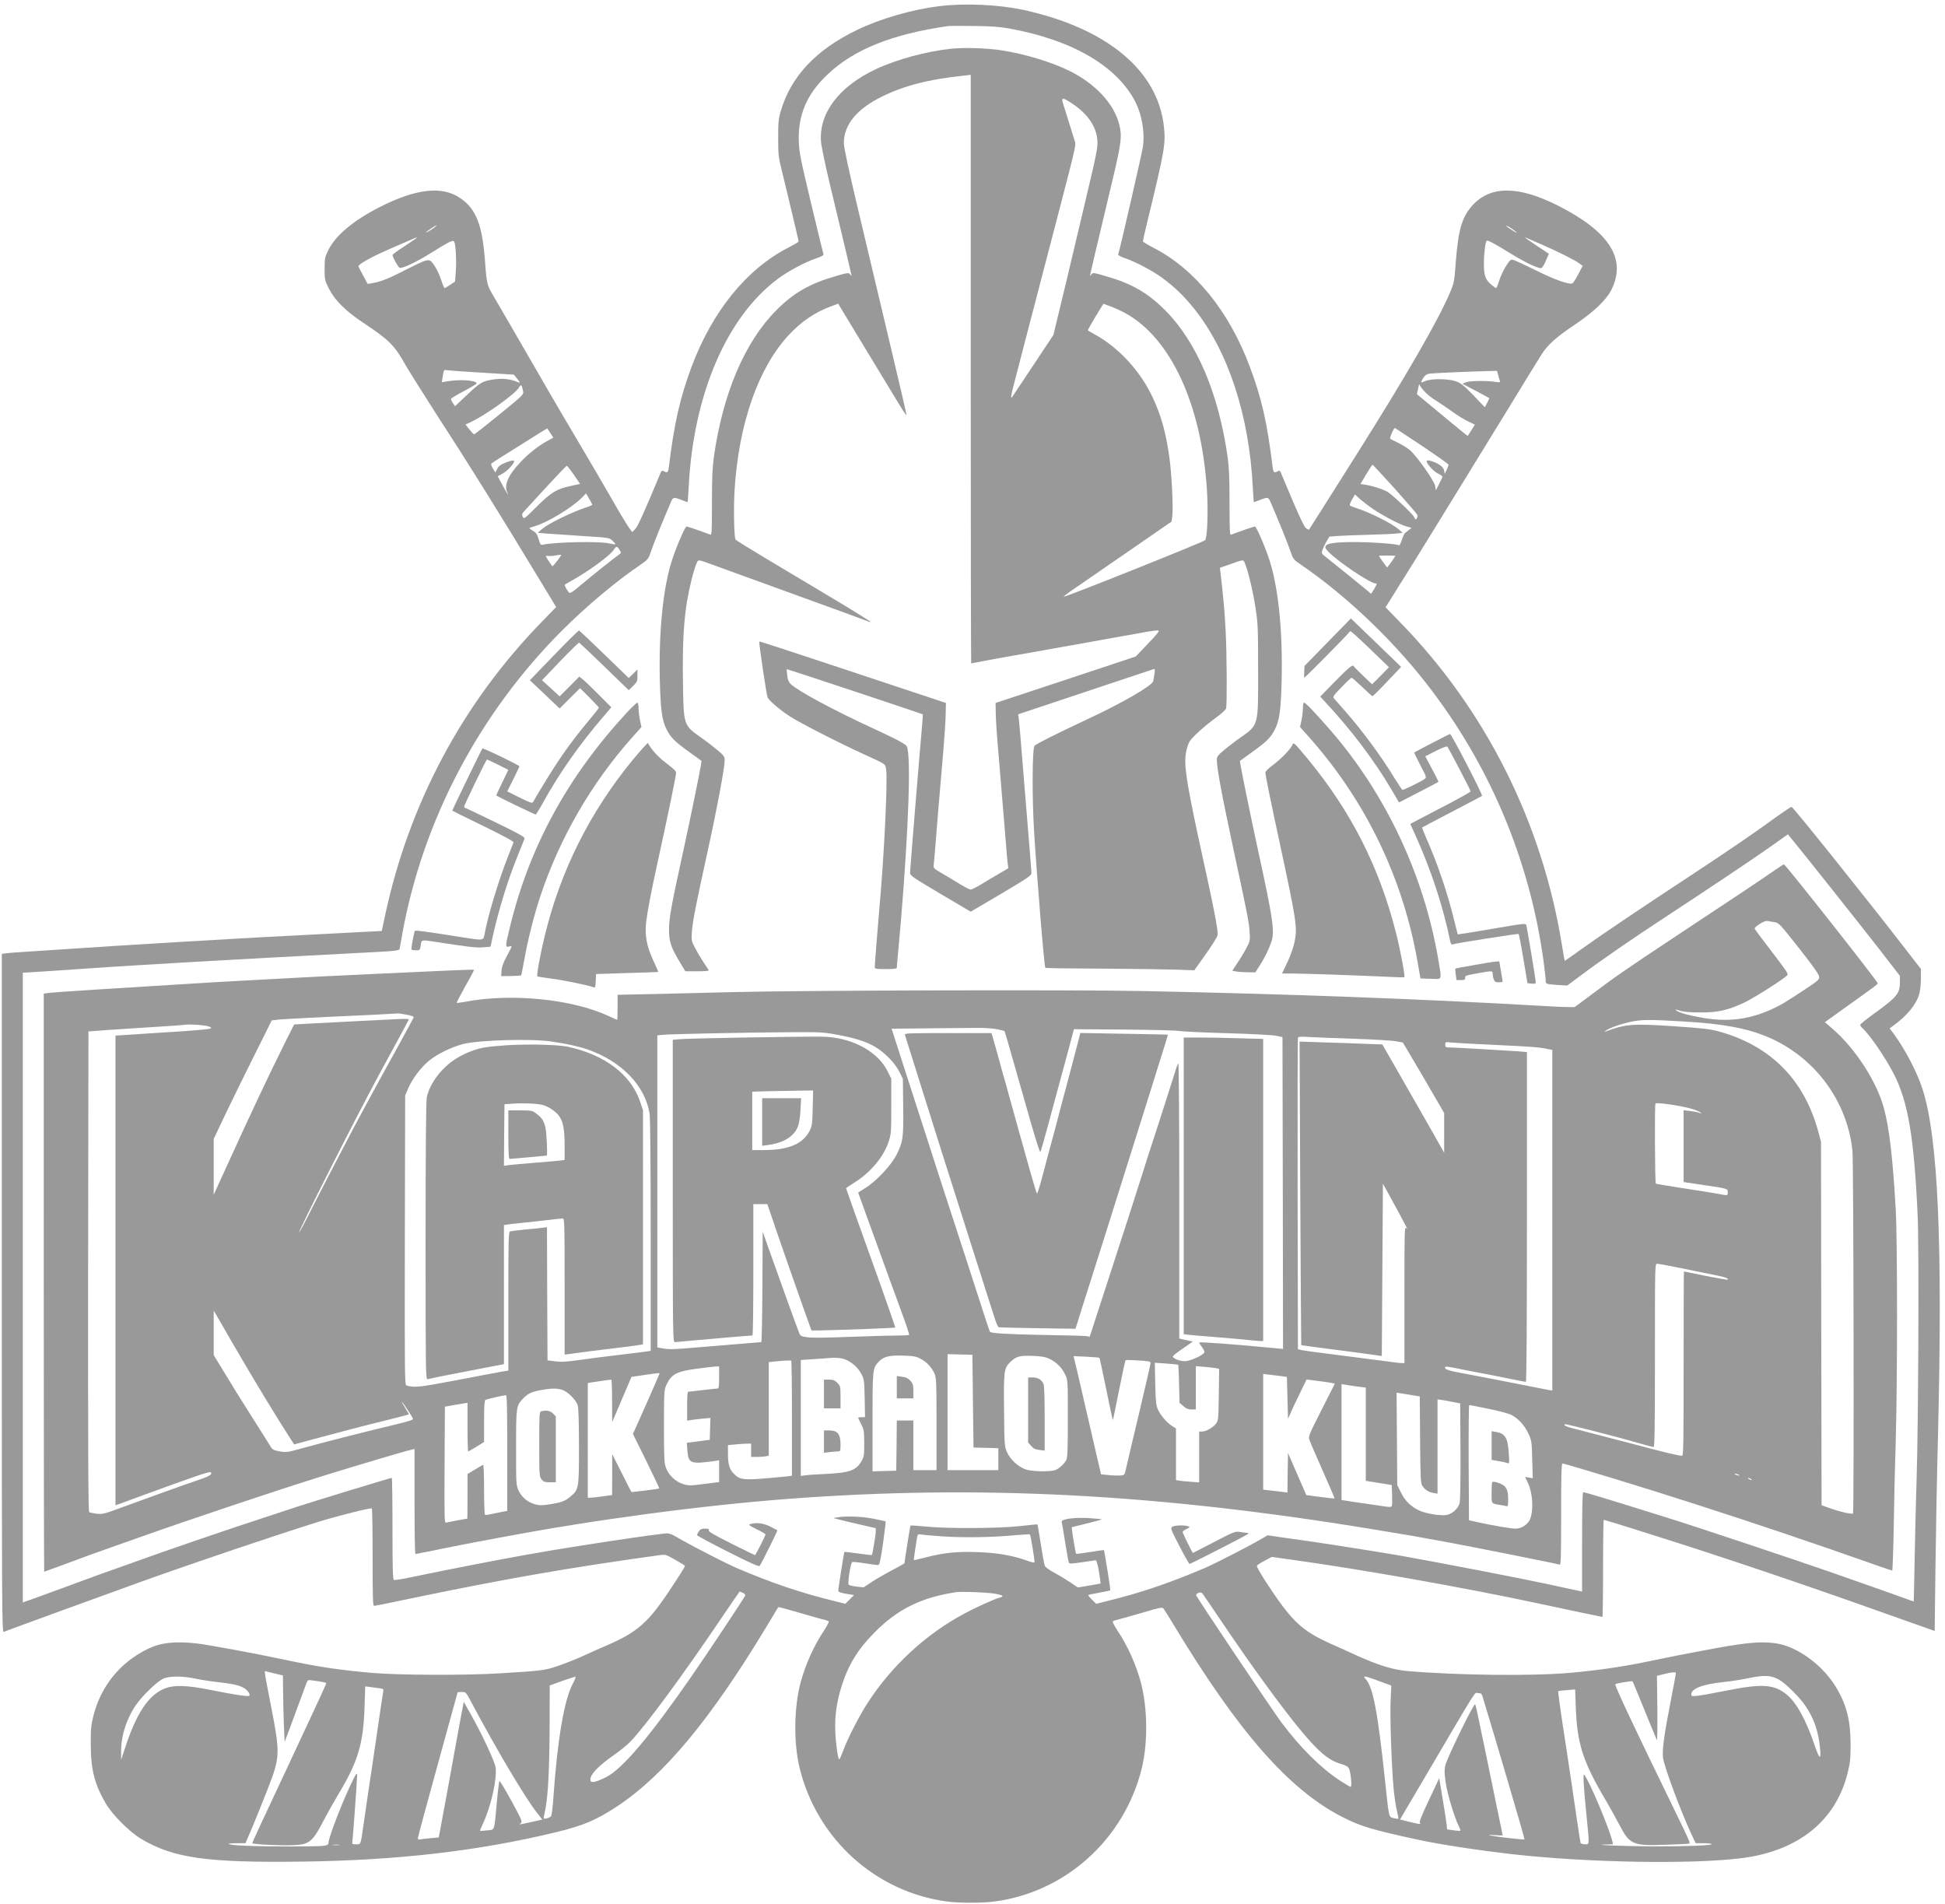 <?xml version="1.0" encoding="UTF-8" standalone="no"?>
<svg
   xmlns:dc="http://purl.org/dc/elements/1.1/"
   xmlns:cc="http://creativecommons.org/ns#"
   xmlns:rdf="http://www.w3.org/1999/02/22-rdf-syntax-ns#"
   xmlns:svg="http://www.w3.org/2000/svg"
   xmlns="http://www.w3.org/2000/svg"
   xmlns:sodipodi="http://sodipodi.sourceforge.net/DTD/sodipodi-0.dtd"
   xmlns:inkscape="http://www.inkscape.org/namespaces/inkscape"
   version="1.0"
   width="282"
   height="276"
   viewBox="0 0 211.5 207"
   preserveAspectRatio="xMidYMid meet"
   id="svg3211"
   sodipodi:docname="HBK_black.svg"
   inkscape:version="1.0.1 (3bc2e813f5, 2020-09-07)">
  <defs
     id="defs3215" />
  <sodipodi:namedview
     pagecolor="#ffffff"
     bordercolor="#666666"
     borderopacity="1"
     objecttolerance="10"
     gridtolerance="10"
     guidetolerance="10"
     inkscape:pageopacity="0"
     inkscape:pageshadow="2"
     inkscape:window-width="1920"
     inkscape:window-height="1017"
     id="namedview3213"
     showgrid="false"
     inkscape:zoom="1.8782524"
     inkscape:cx="115.71982"
     inkscape:cy="139.52648"
     inkscape:window-x="-8"
     inkscape:window-y="-8"
     inkscape:window-maximized="1"
     inkscape:current-layer="svg3211"
     units="px"
     inkscape:document-rotation="0" />
  <g
     transform="matrix(0.012,0,0,-0.012,-9.642,218.884)"
     fill="#000000"
     stroke="none"
     id="g3209"
     style="fill:#999999;fill-opacity:1">
    <path
       d="m 9318,18185 c -250,-31 -535,-113 -748,-216 -372,-179 -600,-422 -691,-734 -21,-70 -24,-101 -24,-245 0,-153 3,-175 34,-300 18,-74 41,-169 51,-210 80,-334 100,-421 100,-428 0,-5 -42,-29 -92,-55 -377,-192 -688,-575 -877,-1078 -105,-282 -158,-513 -206,-906 -7,-55 -13,-60 -46,-42 -17,9 -22,5 -35,-28 -132,-319 -201,-473 -224,-496 l -27,-28 -27,36 c -15,20 -76,120 -135,223 -100,174 -186,322 -349,597 -36,61 -95,160 -130,220 -36,61 -181,310 -322,555 -142,245 -276,477 -299,515 -53,90 -58,110 -71,290 -24,347 -81,494 -230,593 -164,110 -399,82 -726,-84 -239,-122 -400,-257 -465,-389 -32,-65 -34,-76 -34,-170 0,-97 1,-104 39,-180 52,-104 152,-204 311,-309 235,-156 283,-203 385,-386 30,-52 153,-248 273,-435 325,-502 526,-824 940,-1507 l 150,-248 -134,-138 C 4995,11868 4512,10962 4295,9955 l -32,-150 -139,-7 c -76,-4 -319,-17 -539,-28 -220,-11 -512,-27 -650,-35 -137,-8 -369,-22 -515,-30 -339,-20 -836,-51 -1105,-70 -115,-8 -253,-17 -305,-20 -52,-3 -116,-8 -142,-11 l -48,-6 V 6523 c 0,-2925 1,-3075 18,-3068 72,28 991,363 1267,462 495,177 1213,419 1582,534 173,54 472,129 486,122 4,-2 7,-202 7,-444 0,-365 2,-439 14,-439 7,0 143,27 302,61 866,181 1467,286 2279,398 59,8 60,8 147,-41 49,-28 88,-52 88,-55 0,-10 -29,-57 -136,-218 -197,-299 -298,-386 -584,-508 -58,-25 -145,-64 -195,-87 -49,-23 -145,-62 -213,-86 -136,-49 -152,-51 -567,-76 -300,-18 -902,-16 -1140,5 -300,26 -496,56 -805,122 -258,55 -686,134 -785,145 -193,21 -320,8 -432,-45 -257,-121 -436,-340 -504,-615 -20,-80 -24,-120 -23,-255 0,-224 33,-357 133,-530 62,-108 216,-262 327,-328 291,-172 593,-215 1447,-204 868,11 1600,95 2307,266 245,59 364,109 550,231 432,284 856,795 1370,1650 51,85 94,157 96,159 2,2 82,-19 177,-47 94,-28 195,-56 222,-63 28,-6 54,-15 58,-19 4,-4 -14,-40 -41,-81 -93,-138 -170,-311 -214,-474 -61,-232 -64,-550 -7,-780 159,-641 692,-1120 1338,-1204 108,-14 314,-14 422,0 647,84 1178,562 1338,1204 57,230 54,548 -7,780 -44,163 -121,336 -214,474 -27,41 -45,77 -41,81 4,4 31,13 58,19 28,7 126,35 219,62 139,42 171,48 181,37 6,-7 47,-71 90,-143 589,-975 1043,-1494 1525,-1744 168,-87 274,-119 700,-211 194,-42 543,-95 850,-130 686,-77 1629,-93 2080,-35 512,66 851,340 957,775 22,89 26,128 26,255 0,210 -35,352 -124,505 -120,208 -356,383 -554,411 -145,20 -278,7 -665,-67 -182,-34 -242,-46 -530,-105 -196,-41 -444,-76 -674,-96 -343,-30 -1022,-22 -1471,17 -129,11 -267,54 -460,142 -66,30 -173,79 -237,107 -262,118 -352,204 -587,564 -45,70 -81,133 -78,140 3,7 34,28 70,46 l 65,35 163,-23 c 646,-89 1581,-255 2244,-397 294,-63 583,-124 589,-124 3,0 6,198 6,440 0,242 3,440 6,440 10,0 376,-115 689,-215 655,-211 1307,-434 2115,-723 l 195,-69 7,576 c 4,317 14,855 23,1196 43,1747 1,2703 -141,3140 -48,149 -154,353 -257,494 l -40,54 29,21 c 129,94 210,192 239,289 8,28 15,89 15,139 v 89 l -137,177 c -349,452 -1022,1292 -1035,1292 -6,0 -72,-44 -147,-98 -214,-155 -434,-305 -726,-497 -527,-347 -852,-566 -1015,-683 -91,-66 -166,-118 -168,-117 -1,1 -13,71 -27,156 -180,1101 -689,2115 -1462,2909 l -134,138 134,214 c 148,235 355,572 890,1443 195,319 370,604 389,633 53,85 131,156 292,264 184,123 298,232 344,328 135,277 -22,522 -484,756 -361,183 -614,184 -778,3 -95,-105 -128,-220 -151,-516 -13,-177 -14,-184 -55,-280 -107,-251 -399,-756 -842,-1458 -266,-422 -430,-680 -433,-684 -2,-1 -14,4 -26,13 -15,10 -56,95 -121,248 -54,128 -103,243 -108,256 -8,19 -13,21 -29,12 -33,-17 -39,-12 -46,43 -49,400 -99,620 -207,907 -188,502 -499,885 -875,1077 -51,26 -93,52 -93,57 0,6 18,85 40,176 159,655 168,709 150,868 -57,506 -518,887 -1270,1052 -224,49 -531,63 -762,35 z m 637,-204 c 569,-104 973,-341 1139,-668 57,-114 84,-273 67,-399 -9,-62 -209,-933 -225,-980 -2,-6 26,-21 62,-33 98,-34 254,-116 341,-181 112,-83 193,-162 285,-276 309,-386 499,-965 532,-1619 4,-74 8,-135 10,-135 2,0 26,9 54,20 68,27 77,26 94,-12 80,-186 158,-378 180,-444 28,-81 29,-82 98,-130 401,-274 816,-666 1135,-1074 571,-730 936,-1594 1063,-2512 11,-82 20,-162 20,-178 0,-36 1,-37 110,-44 l 85,-5 135,100 c 167,125 477,339 715,494 436,286 832,551 985,659 l 165,117 19,-23 c 118,-143 647,-810 800,-1006 l 196,-254 v -54 c 0,-105 -24,-135 -225,-281 -74,-53 -135,-102 -135,-108 0,-7 9,-20 21,-31 65,-58 206,-264 281,-409 132,-255 187,-579 219,-1297 13,-294 6,-1908 -10,-2388 -5,-151 -13,-461 -17,-687 -4,-227 -8,-413 -9,-413 -2,0 -47,16 -101,36 -97,35 -272,97 -669,236 -293,102 -1209,408 -1435,478 -516,162 -773,240 -789,240 -8,0 -11,-127 -11,-450 v -450 l -22,5 c -13,2 -63,13 -113,24 -49,11 -133,29 -185,40 -251,54 -935,186 -1325,256 -155,27 -652,106 -850,134 -77,11 -188,27 -247,35 l -107,16 -88,-51 c -88,-51 -402,-212 -478,-244 -319,-136 -582,-226 -885,-300 l -103,-26 -38,37 c -21,21 -37,40 -34,42 2,3 47,12 100,22 53,10 98,19 100,21 3,4 -54,362 -58,365 -1,1 -57,-7 -125,-18 -68,-11 -125,-18 -127,-16 -4,4 -32,164 -37,212 l -3,29 133,33 c 74,18 136,35 139,37 2,3 -47,8 -110,12 -138,9 -260,-8 -253,-34 3,-9 17,-93 32,-188 15,-95 30,-177 34,-183 5,-9 36,-7 116,5 60,9 116,17 123,18 11,2 19,-24 33,-103 9,-57 16,-105 15,-107 -2,-1 -49,-10 -105,-19 l -102,-17 -61,42 c -34,23 -99,63 -146,88 -50,27 -88,54 -92,67 -5,11 -21,100 -36,196 -15,96 -29,176 -30,178 -1,2 -70,-5 -151,-14 -190,-23 -667,-25 -862,-5 -73,7 -135,11 -138,9 -3,-4 -53,-316 -54,-340 0,-4 -49,-32 -109,-63 -60,-31 -143,-79 -185,-106 l -76,-51 -65,7 c -36,4 -68,12 -71,17 -11,17 18,199 32,205 7,3 59,-2 114,-11 55,-9 109,-16 119,-16 15,0 21,25 46,195 15,108 26,197 24,200 -2,2 -50,13 -106,24 -102,21 -249,27 -328,14 l -40,-7 70,-18 c 39,-10 122,-30 185,-44 63,-14 120,-27 126,-29 7,-2 5,-40 -8,-121 -11,-65 -21,-121 -24,-123 -2,-2 -58,4 -124,14 -67,9 -123,16 -125,14 -4,-5 -55,-328 -55,-351 0,-12 18,-19 71,-28 l 71,-12 -39,-40 -39,-39 -104,26 c -303,74 -567,164 -885,300 -84,36 -377,186 -488,249 -112,65 -117,67 -169,61 -145,-17 -414,-56 -788,-115 -190,-30 -226,-36 -475,-80 -264,-47 -730,-138 -1025,-200 -80,-17 -150,-28 -157,-25 -10,3 -13,103 -13,465 0,253 -3,460 -6,460 -12,0 -740,-222 -869,-265 -38,-13 -167,-55 -285,-94 -315,-102 -947,-319 -1185,-406 -55,-20 -118,-42 -140,-50 -38,-12 -289,-103 -460,-167 -82,-30 -97,-36 -293,-107 l -112,-40 v 2853 2853 l 198,12 c 108,7 287,19 397,27 110,8 313,21 450,29 138,8 365,21 505,30 381,22 911,51 1413,77 432,22 448,23 452,43 2,11 13,74 25,140 187,1026 699,1996 1449,2745 222,221 481,439 709,594 69,48 70,49 98,130 22,66 100,258 180,444 17,38 26,39 94,12 28,-11 52,-20 54,-20 2,0 6,61 10,135 42,842 344,1545 812,1892 92,68 246,150 347,184 51,17 66,27 62,38 -3,9 -54,216 -112,461 -94,393 -107,458 -111,556 -9,240 72,432 260,609 238,227 587,367 1093,439 17,2 122,3 235,1 158,-2 232,-7 325,-24 z M 4740,16179 c -27,-22 -91,-57 -75,-42 14,14 89,63 95,63 3,0 -6,-9 -20,-21 z m 9798,-37 c 19,-16 12,-14 -25,8 -29,18 -56,36 -59,42 -9,14 49,-20 84,-50 z m -9958,-56 c 0,-2 -49,-36 -110,-76 -60,-39 -110,-75 -110,-80 0,-18 52,-112 65,-116 23,-9 151,51 285,135 165,103 198,120 209,102 14,-22 22,-166 15,-266 l -7,-96 -44,-29 c -24,-17 -47,-30 -51,-30 -4,0 -18,34 -31,75 -13,41 -40,99 -60,127 -52,74 -38,76 -310,-61 -114,-58 -188,-86 -253,-96 l -43,-7 -40,74 c -22,40 -41,78 -43,85 -5,17 113,83 268,151 282,123 260,114 260,108 z m 10196,-62 c 166,-73 306,-144 344,-174 l 25,-19 -40,-76 c -22,-42 -46,-79 -53,-82 -31,-13 -158,32 -327,116 -99,49 -192,92 -207,96 -25,6 -31,2 -68,-56 -22,-35 -50,-94 -61,-131 -12,-37 -24,-68 -28,-68 -3,0 -23,13 -42,30 -55,45 -69,83 -69,193 0,87 13,193 25,206 9,8 72,-26 215,-114 139,-86 258,-142 282,-133 8,3 26,33 40,67 l 27,62 -112,74 c -62,41 -109,75 -106,75 4,0 73,-30 155,-66 z m -9609,-1160 293,-18 32,-40 c 24,-30 27,-38 12,-31 -81,34 -155,41 -249,24 -84,-15 -107,-30 -224,-141 l -104,-98 -19,27 c -10,16 -18,33 -18,38 0,6 52,38 116,71 64,34 116,65 116,70 0,30 -156,40 -281,17 l -34,-6 8,49 c 9,62 12,67 39,60 11,-2 153,-13 313,-22 z m 9213,-25 c 6,-22 13,-46 16,-53 4,-10 -7,-11 -48,-5 -85,12 -230,9 -263,-5 l -30,-13 35,-18 c 49,-25 204,-108 208,-111 2,-1 -6,-21 -18,-43 l -21,-41 -103,108 c -86,89 -114,111 -158,127 -69,25 -225,27 -280,2 -44,-19 -45,-16 -17,29 14,23 30,35 52,38 34,6 385,21 529,24 l 87,2 z m -8836,-144 c 6,-29 0,-35 -215,-210 -121,-99 -225,-180 -229,-180 -5,0 -24,20 -43,44 l -35,45 47,22 c 130,60 394,248 434,309 24,37 27,34 41,-30 z m 8187,-21 c 19,-18 61,-49 94,-69 33,-21 97,-64 141,-96 45,-33 109,-72 142,-87 l 60,-29 -30,-49 c -17,-27 -32,-51 -34,-53 -2,-2 -106,83 -232,188 l -229,190 10,46 10,45 17,-28 c 10,-15 33,-41 51,-58 z m -38,-476 c 130,-87 237,-163 237,-168 0,-5 -8,-26 -17,-46 l -18,-37 -5,29 c -3,18 -18,37 -39,51 -39,27 -108,49 -118,39 -13,-13 53,-91 97,-114 25,-12 45,-26 45,-30 0,-4 -13,-33 -30,-65 l -30,-59 -7,40 c -8,48 -169,275 -232,327 -23,19 -72,48 -109,66 -37,17 -67,33 -67,36 0,23 36,100 45,95 5,-3 117,-77 248,-164 z m -7925,50 c -89,-49 -174,-116 -250,-197 -111,-117 -150,-210 -117,-274 7,-12 8,-19 3,-14 -4,4 -26,42 -49,85 l -41,77 45,25 c 53,29 123,113 98,118 -8,2 -42,-7 -74,-20 -44,-18 -62,-31 -74,-56 l -17,-33 -22,36 c -13,21 -19,40 -14,45 5,5 44,30 86,57 43,26 130,81 195,122 65,41 142,89 172,108 l 54,32 27,-42 27,-42 z m 7678,-439 c 109,-122 200,-228 202,-235 2,-7 -1,-21 -6,-30 -8,-15 -12,-14 -25,13 -15,28 -161,168 -231,221 -30,23 -141,60 -213,71 l -41,6 51,87 c 29,48 55,88 58,88 3,0 95,-100 205,-221 z m -7442,129 56,-82 -82,-18 c -131,-28 -178,-57 -310,-187 -114,-114 -117,-116 -128,-92 -10,21 -7,29 28,65 21,23 112,121 201,219 89,97 166,177 171,177 4,0 33,-37 64,-82 z m 166,-270 c 0,-3 -17,-12 -37,-19 -139,-44 -359,-151 -419,-203 l -38,-33 79,-7 c 44,-3 190,-13 325,-22 241,-15 245,-16 273,-42 15,-14 27,-29 27,-32 0,-4 -23,-1 -52,6 -84,22 -490,14 -605,-11 -20,-5 -24,1 -38,49 -13,43 -23,60 -51,76 -19,12 -34,23 -34,25 0,2 25,11 56,20 109,31 336,170 418,254 l 40,41 28,-48 c 15,-26 28,-50 28,-54 z m 7079,-42 c 96,-64 245,-141 301,-156 l 45,-12 -24,-19 c -13,-11 -29,-23 -35,-27 -6,-4 -20,-33 -30,-65 -11,-32 -22,-53 -25,-48 -9,13 -255,31 -425,30 -214,-1 -274,-21 -228,-74 78,-91 411,-315 447,-301 8,3 2,-15 -16,-45 l -31,-49 -41,35 c -39,33 -296,241 -376,304 -33,26 -34,28 -23,61 7,18 23,53 37,76 l 25,42 72,6 c 40,3 168,8 283,11 116,3 232,8 260,12 l 49,5 -31,28 c -62,56 -266,158 -398,200 -22,7 -44,16 -49,20 -4,5 4,29 19,54 l 27,46 47,-43 c 27,-23 80,-64 120,-91 z m -6831,-369 c 16,-26 16,-28 -7,-43 -52,-37 -223,-173 -329,-262 -106,-89 -114,-93 -127,-76 -29,40 -40,67 -29,71 6,2 57,31 112,64 132,78 298,202 325,245 25,39 32,39 55,1 z m -564,-97 c -21,-27 -41,-50 -44,-50 -5,0 -60,83 -60,92 0,3 10,3 23,1 12,-2 42,0 67,5 25,5 47,7 49,6 2,-2 -14,-26 -35,-54 z m 7579,20 c -8,-14 -25,-38 -37,-53 l -23,-29 -37,50 c -20,27 -36,52 -36,55 0,3 33,4 74,4 l 74,-2 z M 9357,4319 c 189,-12 446,-8 651,12 67,6 125,9 128,7 8,-9 47,-248 41,-254 -4,-4 -32,3 -64,15 -125,46 -270,72 -443,78 -192,7 -308,-4 -471,-46 -63,-16 -115,-28 -115,-27 -2,2 26,189 31,215 5,20 10,22 35,18 16,-4 109,-11 207,-18 z M 7535,3808 c 14,-6 24,-17 21,-25 -9,-22 -349,-534 -493,-741 -375,-540 -623,-833 -768,-904 -114,-57 -153,-58 -139,-4 11,44 87,118 200,197 60,41 132,99 160,129 140,147 474,600 834,1133 84,125 155,227 156,227 2,0 15,-5 29,-12 z m 2293,-9 c 66,-13 77,-23 37,-33 -47,-12 -214,-87 -327,-148 -345,-185 -654,-470 -871,-805 -75,-115 -182,-323 -223,-435 -16,-43 -32,-78 -35,-78 -12,0 -31,129 -36,246 -7,143 12,276 59,424 61,190 147,329 298,481 208,210 422,315 735,363 53,8 298,-2 363,-15 z m 2037,-239 c 265,-394 547,-782 719,-990 166,-201 256,-277 365,-310 52,-15 70,-26 79,-45 16,-35 28,-165 15,-165 -5,0 -50,27 -100,59 -174,115 -355,295 -527,524 -78,104 -761,1122 -772,1151 -7,18 38,37 52,22 6,-6 82,-117 169,-246 z M 3275,3082 c 22,-6 52,-13 66,-16 l 26,-6 2,-152 c 0,-84 4,-220 7,-302 l 7,-148 89,238 c 48,132 95,259 104,282 15,41 18,43 48,38 17,-3 55,-8 84,-12 28,-4 52,-10 52,-14 0,-5 -52,-120 -116,-257 -64,-136 -145,-309 -179,-383 -34,-74 -96,-207 -138,-295 -160,-340 -237,-507 -237,-515 0,-11 274,-24 379,-18 140,8 167,31 268,225 34,65 92,168 128,228 184,306 231,463 242,803 l 6,183 36,-5 c 20,-3 58,-8 84,-11 47,-6 48,-7 42,-38 -5,-28 -23,-148 -95,-642 -11,-71 -31,-206 -45,-300 -14,-93 -32,-217 -40,-275 -24,-168 -21,-160 -64,-160 -34,0 -38,2 -35,23 6,31 44,573 44,605 -1,22 -8,14 -35,-39 -81,-159 -225,-526 -225,-576 0,-17 -9,-21 -46,-27 -61,-8 -519,-8 -712,1 -154,6 -202,23 -67,23 h 73 l 61,143 c 33,78 97,237 142,352 112,289 113,314 24,770 -62,320 -59,298 -38,291 10,-2 36,-9 58,-14 z m 12715,-2 c 0,-6 -22,-124 -49,-263 -57,-292 -76,-428 -68,-500 7,-75 161,-489 257,-694 l 39,-83 h 70 c 38,0 72,-4 75,-8 8,-13 -241,-22 -544,-21 -264,2 -562,14 -417,17 l 67,2 -6,28 c -32,128 -202,531 -254,602 -14,18 -8,-93 21,-380 26,-265 27,-250 -16,-250 -20,0 -37,6 -39,13 -2,6 -16,95 -31,197 -32,221 -69,468 -95,640 -58,375 -80,533 -76,537 2,2 38,7 79,10 l 74,6 6,-164 c 11,-318 62,-482 254,-811 50,-84 112,-196 139,-248 95,-184 122,-196 432,-184 108,3 200,8 204,11 9,5 -10,48 -137,308 -362,743 -544,1129 -534,1136 14,8 150,31 156,26 2,-2 26,-60 54,-128 28,-68 75,-185 106,-259 30,-74 58,-140 61,-147 4,-6 5,122 4,286 l -4,297 64,16 c 76,19 108,21 108,8 z m 932,-57 c 59,-32 187,-158 240,-236 79,-116 119,-232 134,-384 11,-116 -5,-106 -52,33 -76,224 -165,384 -253,453 -115,91 -220,98 -541,34 -113,-23 -231,-44 -262,-47 -53,-6 -58,-4 -58,13 0,52 102,91 290,111 58,6 148,19 200,30 170,35 226,34 302,-7 z m -14347,8 c 50,-11 135,-24 190,-30 137,-15 204,-29 246,-53 37,-21 66,-63 50,-73 -13,-8 -144,12 -341,52 -234,47 -347,49 -437,9 -139,-63 -244,-223 -344,-526 l -38,-115 v 75 c -1,144 50,301 138,427 60,85 189,209 245,234 55,25 173,25 291,0 z m 3420,-44 c -77,-141 -140,-503 -176,-1022 -6,-96 -16,-175 -23,-182 -14,-15 -66,-28 -66,-17 0,5 7,41 15,79 25,120 38,386 39,762 l 1,362 110,40 c 61,21 116,39 122,40 7,1 -2,-26 -22,-62 z m 7261,38 c 38,-14 88,-33 112,-41 l 43,-16 -6,-132 c -7,-136 7,-574 26,-791 6,-69 19,-160 29,-202 10,-43 17,-80 15,-82 -2,-2 -21,1 -42,6 -46,11 -42,-5 -78,333 -67,633 -109,854 -177,928 -29,30 -10,29 78,-3 z M 5074,2818 c 226,-425 488,-867 596,-1003 l 48,-61 -81,-18 c -146,-32 -134,-30 -114,-15 16,13 10,27 -85,202 -56,103 -105,184 -109,180 -3,-5 -14,-89 -23,-188 -25,-277 -17,-251 -88,-259 -33,-4 -62,-6 -64,-4 -2,2 10,33 27,68 71,151 127,400 114,504 -7,55 -125,307 -231,494 l -58,103 -13,-68 c -7,-37 -20,-104 -28,-148 -42,-237 -167,-917 -176,-962 l -10,-51 -77,-7 c -42,-4 -85,-9 -94,-11 -12,-4 -18,0 -18,11 0,9 81,309 180,667 99,358 180,652 180,654 0,2 17,4 38,4 37,0 38,-1 86,-92 z m 9164,50 c 107,-349 384,-1289 380,-1293 -2,-3 -65,2 -139,11 -159,18 -241,35 -131,27 39,-3 72,-4 72,-1 0,3 -16,81 -36,174 -19,93 -41,201 -49,239 -8,39 -37,180 -65,315 -28,135 -60,290 -72,345 -11,55 -23,106 -27,113 -10,17 -257,-489 -271,-555 -9,-42 -8,-75 4,-155 15,-103 79,-315 117,-390 11,-22 18,-42 16,-45 -3,-2 -31,-1 -63,4 l -57,8 -4,40 c -2,22 -18,126 -36,232 l -32,192 -92,-196 c -71,-150 -90,-199 -82,-210 13,-15 -6,-12 -119,16 l -62,16 221,375 c 507,862 450,770 485,770 28,0 34,-5 42,-32 z M 3878,1523 c -16,-2 -40,-2 -55,0 -16,2 -3,4 27,4 30,0 43,-2 28,-4 z"
       id="path3159"
       style="fill:#999999;fill-opacity:1" />
    <path
       d="m 9425,17799 c -223,-23 -493,-96 -682,-184 -335,-157 -518,-397 -500,-655 3,-41 37,-208 76,-370 141,-587 201,-841 201,-848 0,-3 -6,2 -13,12 -13,17 -19,17 -125,-14 -237,-67 -386,-152 -544,-311 -286,-288 -483,-751 -565,-1324 -14,-102 -18,-192 -18,-423 0,-256 -2,-291 -15,-286 -67,26 -205,74 -215,74 -15,0 -106,-215 -140,-331 -77,-256 -113,-642 -102,-1079 7,-256 20,-348 61,-429 38,-74 74,-110 202,-202 l 115,-83 -6,-40 c -12,-73 -103,-516 -150,-731 -118,-538 -138,-647 -139,-750 -1,-115 16,-166 100,-306 l 48,-79 h 109 c 84,0 107,3 101,13 -4,6 -24,37 -45,68 -20,30 -54,86 -74,125 -36,67 -37,71 -32,149 6,91 35,241 137,705 91,414 160,782 160,851 0,34 -6,43 -64,92 -35,29 -99,79 -142,109 -169,119 -166,110 -172,516 -4,335 6,533 38,729 21,124 58,273 84,335 18,42 8,42 151,-10 44,-16 375,-136 735,-267 360,-130 663,-241 673,-246 9,-6 17,-6 17,-2 0,4 -152,99 -338,210 -185,111 -458,274 -606,362 -149,89 -273,166 -277,172 -14,23 -19,286 -9,450 38,602 215,1108 493,1406 115,122 232,202 379,257 l 67,25 34,-57 c 19,-31 112,-185 207,-342 95,-157 218,-360 274,-452 55,-93 102,-164 104,-160 1,4 -52,237 -119,517 -66,281 -130,548 -141,595 -28,120 -40,170 -182,766 -81,341 -126,551 -126,586 0,168 115,309 345,423 204,100 425,157 743,190 l 62,7 v -2666 c 0,-1466 2,-2666 4,-2666 2,0 48,9 102,19 54,11 155,29 224,41 69,12 184,32 255,45 72,13 198,36 280,50 83,14 184,32 225,40 41,7 138,25 215,39 77,13 193,34 258,46 64,12 126,20 136,18 15,-2 -5,-28 -92,-119 l -112,-117 -635,-211 -635,-210 2,-103 c 1,-57 11,-209 23,-338 26,-309 57,-683 70,-845 5,-71 12,-148 15,-170 l 6,-41 -83,-49 c -46,-26 -119,-70 -163,-97 -43,-26 -86,-48 -95,-48 -9,0 -52,22 -95,48 -44,27 -117,71 -162,97 -82,48 -83,49 -78,84 3,20 9,97 15,171 10,137 34,421 71,850 11,129 21,281 22,338 l 2,103 -135,45 c -74,25 -454,151 -843,280 -390,130 -710,234 -713,232 -6,-7 66,-488 75,-507 18,-33 112,-113 203,-172 95,-61 438,-237 673,-344 202,-93 189,-84 198,-135 16,-89 -18,-799 -63,-1285 -12,-134 -40,-488 -40,-509 0,-14 16,-16 100,-16 73,0 100,3 100,13 0,6 4,59 10,117 79,842 118,1622 92,1834 -7,59 -7,60 -62,92 -30,18 -140,72 -245,120 -372,172 -683,339 -756,406 -19,18 -27,38 -32,78 -4,30 -5,55 -4,57 3,3 1227,-404 1232,-409 2,-2 -1,-48 -6,-103 -22,-241 -109,-1309 -109,-1333 0,-25 25,-41 275,-190 l 275,-162 275,162 c 249,148 275,165 275,189 0,15 -20,269 -45,565 -24,297 -49,600 -55,674 -6,74 -13,149 -15,167 l -6,31 608,203 c 334,111 614,204 621,207 11,4 12,-6 7,-44 -4,-27 -9,-56 -11,-65 -12,-43 -286,-201 -605,-349 -279,-131 -456,-220 -471,-237 -21,-25 -23,-464 -4,-778 27,-433 92,-1224 102,-1234 3,-3 231,-6 507,-7 276,-2 579,-6 672,-9 l 171,-6 57,80 c 99,138 147,213 154,240 6,24 -24,192 -82,459 -26,117 -62,285 -95,437 -106,495 -128,646 -110,754 6,37 21,83 33,103 28,44 135,140 242,218 48,35 85,69 89,82 9,37 7,480 -4,701 -9,175 -22,319 -46,522 l -6,51 78,27 c 145,51 132,51 150,9 28,-67 73,-254 95,-402 21,-132 23,-183 23,-555 1,-522 7,-499 -168,-623 -43,-30 -107,-80 -142,-109 -56,-47 -64,-59 -64,-88 0,-78 46,-321 156,-835 115,-533 135,-633 141,-720 5,-83 5,-86 -31,-153 -20,-38 -57,-99 -82,-135 l -44,-67 37,-7 c 21,-4 68,-7 105,-7 l 67,-1 35,55 c 48,73 89,158 111,224 31,95 14,207 -130,866 -47,216 -138,658 -150,731 l -6,40 115,83 c 128,92 164,128 202,202 41,81 54,173 61,429 11,437 -25,823 -102,1079 -34,116 -125,331 -140,331 -10,0 -148,-48 -215,-74 -13,-5 -15,30 -15,286 0,231 -4,321 -18,423 -82,573 -279,1036 -565,1324 -158,159 -307,244 -544,311 -106,31 -112,31 -125,14 -7,-10 -13,-15 -13,-12 0,3 21,93 46,199 25,107 54,228 64,269 10,41 52,219 94,396 82,344 88,401 61,509 -48,187 -215,366 -450,483 -164,81 -410,155 -620,187 -130,20 -336,26 -450,14 z m 1093,-496 c 140,-92 222,-211 230,-336 4,-66 -7,-120 -123,-607 -69,-294 -142,-598 -160,-675 -19,-77 -52,-216 -75,-310 l -41,-170 -182,-274 c -100,-150 -185,-278 -189,-284 -17,-28 -15,5 7,88 13,50 42,162 65,250 23,88 54,210 70,270 16,61 45,171 64,245 19,74 47,180 61,235 27,105 99,379 171,655 135,520 139,537 127,572 -6,18 -26,80 -43,138 -18,58 -41,131 -51,163 -34,101 -29,104 69,40 z m 481,-1899 c 413,-226 690,-824 741,-1598 13,-195 4,-440 -16,-460 -17,-18 -1274,-520 -1281,-512 -2,2 21,21 51,42 71,49 183,127 715,493 l 210,145 7,45 c 11,73 -5,394 -27,546 -32,221 -72,365 -148,530 -111,240 -307,454 -526,575 -33,19 -62,35 -64,37 -2,1 29,56 68,122 l 73,119 66,-24 c 37,-14 96,-41 131,-60 z"
       id="path3161"
       style="fill:#999999;fill-opacity:1" />
    <path
       d="m 12835,12422 -210,-215 -3,-53 c -2,-30 -1,-54 1,-54 7,0 402,400 405,410 2,6 9,10 15,10 7,-1 87,-74 179,-163 l 168,-162 -76,-78 -77,-77 -81,77 c -44,42 -82,81 -84,85 -9,21 -39,-2 -167,-132 l -138,-141 34,-37 c 247,-264 459,-544 623,-825 l 57,-97 177,91 c 97,51 179,93 180,95 2,1 -24,54 -58,117 l -61,115 95,48 c 61,31 99,45 105,39 12,-14 211,-394 211,-405 0,-5 -84,-52 -186,-106 -103,-53 -226,-118 -274,-143 l -87,-46 52,-115 c 138,-307 245,-631 310,-948 4,-19 12,-32 18,-29 30,11 597,100 602,95 3,-3 23,-105 43,-226 l 37,-220 37,-4 c 32,-3 38,0 38,16 0,17 -74,465 -85,512 -4,20 -9,20 -312,-32 -169,-29 -309,-51 -310,-50 0,0 -15,59 -33,131 -61,250 -151,514 -257,753 -20,45 -34,84 -32,85 2,2 123,66 269,142 146,75 268,141 273,144 9,9 -277,561 -290,561 -6,0 -314,-160 -323,-167 -3,-3 22,-54 54,-115 55,-105 58,-112 41,-124 -39,-28 -196,-105 -204,-100 -5,3 -37,52 -72,108 -120,197 -293,431 -441,599 -51,58 -99,113 -107,122 -12,15 -4,26 70,102 45,47 86,85 90,85 4,0 46,-37 94,-82 48,-46 90,-84 94,-86 4,-1 64,58 134,132 l 127,134 -228,220 -227,219 z"
       id="path3163"
       style="fill:#999999;fill-opacity:1" />
    <path
       d="m 5824,12304 -219,-227 135,-128 135,-128 92,92 93,92 85,-85 c 47,-47 85,-88 85,-92 0,-4 -39,-54 -86,-110 -191,-228 -308,-399 -512,-747 -6,-10 -31,-1 -120,43 l -112,56 55,110 c 30,60 55,113 55,117 0,10 -328,168 -335,162 -8,-9 -276,-562 -273,-564 2,-2 128,-64 282,-139 183,-90 277,-140 273,-148 -2,-7 -26,-67 -52,-133 -83,-209 -182,-539 -210,-696 -12,-63 -4,-62 -216,-29 -329,52 -410,63 -416,56 -5,-5 -31,-135 -32,-163 -1,-8 13,-13 38,-13 39,0 40,0 47,45 7,53 3,52 144,30 289,-45 359,-53 422,-48 l 67,6 16,76 c 52,240 138,522 225,736 34,83 64,158 67,167 4,14 -46,42 -262,147 -148,72 -272,131 -276,131 -5,0 -9,6 -9,14 0,12 194,412 205,424 2,2 46,-18 99,-45 l 96,-48 -55,-114 c -30,-62 -55,-115 -55,-117 0,-6 349,-174 359,-174 3,1 38,58 76,127 135,245 321,509 528,751 l 80,94 -109,109 c -60,61 -125,124 -145,140 l -36,29 -89,-90 -89,-89 -80,73 -80,73 164,172 c 90,94 168,170 172,169 4,-2 108,-99 229,-217 l 221,-214 40,39 c 36,35 39,42 39,93 v 55 l -39,-38 -40,-39 -221,214 c -122,118 -225,215 -229,217 -5,1 -107,-99 -227,-224 z"
       id="path3165"
       style="fill:#999999;fill-opacity:1" />
    <path
       d="m 6482,11782 c -535,-579 -880,-1212 -1056,-1934 -44,-180 -45,-192 -11,-184 14,4 25,4 25,0 0,-3 -20,-43 -44,-87 -32,-58 -45,-96 -48,-132 l -3,-49 89,1 c 48,1 90,4 92,6 2,2 15,67 29,144 29,169 89,404 143,568 177,532 461,1024 834,1444 l 84,94 -13,61 c -7,34 -13,82 -13,108 0,26 -4,49 -9,52 -5,3 -49,-38 -99,-92 z"
       id="path3167"
       style="fill:#999999;fill-opacity:1" />
    <path
       d="m 12618,11874 c -5,-4 -8,-28 -8,-53 0,-25 -6,-73 -13,-107 l -13,-61 84,-94 c 512,-577 848,-1273 981,-2034 l 26,-150 93,-3 c 109,-3 102,-23 67,185 -131,760 -476,1491 -973,2064 -143,165 -236,262 -244,253 z"
       id="path3169"
       style="fill:#999999;fill-opacity:1" />
    <path
       d="m 6638,11472 c -19,-20 -66,-75 -105,-122 -383,-467 -648,-995 -791,-1580 -42,-171 -78,-368 -69,-376 3,-3 59,-12 124,-20 105,-13 340,-61 385,-79 15,-6 17,2 20,57 l 3,63 280,9 c 154,4 281,9 283,10 1,2 -18,46 -42,98 -63,135 -81,231 -67,355 12,97 44,269 101,528 95,434 170,796 170,822 0,15 -20,36 -67,71 -76,57 -129,109 -166,164 l -24,37 z"
       id="path3171"
       style="fill:#999999;fill-opacity:1" />
    <path
       d="m 12513,11488 c -18,-39 -101,-124 -173,-178 -39,-29 -70,-59 -70,-68 0,-26 42,-231 125,-617 157,-727 166,-789 140,-916 -10,-50 -36,-124 -65,-186 l -49,-103 h 80 c 102,0 634,-18 854,-29 94,-5 172,-7 174,-5 9,8 -34,238 -74,397 -151,600 -410,1109 -806,1587 -48,58 -95,113 -106,123 -19,16 -20,16 -30,-5 z"
       id="path3173"
       style="fill:#999999;fill-opacity:1" />
    <path
       d="m 16829,10317 c -137,-94 -200,-136 -869,-579 -405,-268 -521,-348 -739,-512 -74,-56 -140,-104 -147,-109 -7,-4 -129,-1 -271,8 -1106,64 -2345,110 -3648,136 -647,13 -3128,6 -3725,-10 -195,-5 -507,-13 -692,-17 l -338,-7 v -113 c 0,-63 -2,-114 -4,-114 -2,0 -37,16 -78,35 -333,154 -882,208 -1297,129 -41,-7 -76,-12 -79,-10 -2,3 33,70 78,151 46,80 81,147 79,149 -5,3 -249,-7 -819,-34 -628,-30 -641,-30 -815,-40 -88,-5 -254,-14 -370,-20 -198,-10 -357,-19 -930,-55 -132,-8 -382,-24 -555,-35 -173,-11 -336,-22 -362,-26 l -48,-6 V 6619 c 0,-1440 2,-2619 4,-2619 2,0 57,20 123,44 271,101 326,121 488,178 94,33 199,70 235,83 476,169 1258,431 1685,564 310,96 740,224 793,235 l 32,8 v -476 c 0,-262 3,-476 8,-476 4,0 108,21 232,46 124,25 270,54 325,64 55,10 163,30 240,45 835,157 1797,285 2585,345 1727,130 3341,46 5295,-276 361,-59 398,-66 685,-119 243,-45 984,-193 1005,-201 13,-5 15,45 15,455 0,350 3,461 12,461 24,0 769,-227 1198,-366 559,-180 1072,-353 1639,-553 80,-28 148,-51 151,-51 4,0 10,177 14,393 3,215 11,565 18,777 16,542 16,1828 0,2105 -27,469 -58,732 -107,915 -64,238 -257,537 -461,715 l -74,64 28,20 c 15,11 110,79 212,152 210,150 239,171 239,180 2,15 -836,1077 -850,1078 -3,1 -66,-41 -140,-92 z m 56,-432 c 38,-6 48,-17 220,-235 124,-157 181,-238 183,-258 3,-27 -6,-35 -125,-114 -188,-124 -220,-143 -307,-183 -202,-92 -395,-116 -621,-77 -136,24 -211,45 -240,66 -17,13 -12,13 30,-1 35,-11 91,-16 185,-16 159,-1 248,19 399,89 89,42 364,217 391,249 10,12 -13,46 -140,211 -83,108 -153,202 -156,208 -6,19 87,77 116,72 14,-3 43,-8 65,-11 z M 4490,9046 c 36,-6 64,-16 63,-22 -1,-5 -68,-128 -148,-274 -197,-355 -391,-714 -510,-945 -54,-104 -108,-208 -120,-230 -12,-22 -75,-145 -140,-273 -64,-129 -119,-231 -122,-229 -8,9 544,1099 729,1437 159,293 264,486 267,494 2,5 -45,6 -115,2 -66,-3 -254,-13 -419,-21 -165,-8 -346,-18 -403,-21 l -103,-6 -74,-147 C 3241,8503 3073,8146 2854,7665 l -114,-250 v 253 253 l 115,242 c 64,133 182,375 264,537 l 147,295 60,7 c 32,4 228,14 434,24 314,14 583,27 650,32 8,1 44,-5 80,-12 z m 11572,-61 c 351,-20 571,-61 759,-140 425,-179 723,-579 769,-1034 10,-106 15,-3272 5,-3283 -10,-10 -109,12 -197,43 l -88,31 -3,1647 -2,1646 -23,85 c -126,476 -434,787 -907,916 -73,20 -148,29 -404,46 -371,25 -436,20 -616,-47 -17,-6 -17,-5 3,9 31,24 153,65 237,81 93,18 163,18 467,0 z M 2695,8940 c 28,-11 28,-13 10,-20 -11,-5 -132,-16 -270,-25 -137,-8 -325,-21 -417,-27 l -168,-11 V 6729 4601 l 93,34 c 621,228 760,276 770,266 18,-18 -10,-36 -108,-69 -103,-34 -559,-198 -745,-267 -112,-41 -131,-45 -181,-40 -30,4 -61,10 -67,14 -9,6 -11,512 -10,2182 l 3,2174 160,12 c 88,6 282,19 430,28 149,9 277,18 285,20 30,8 186,-3 215,-15 z m 7138,-24 c 37,-7 69,-15 72,-18 5,-5 2,6 186,-641 88,-313 135,-464 141,-454 4,9 37,123 72,254 35,131 97,357 136,503 40,146 77,285 83,310 l 12,45 455,-3 c 250,-2 475,-8 500,-13 25,-5 218,-14 430,-20 215,-6 412,-16 445,-23 l 60,-12 3,-1413 2,-1413 -62,6 c -394,38 -698,60 -698,52 0,-4 12,-23 26,-42 14,-18 24,-40 21,-47 -10,-26 -127,-79 -176,-80 -49,0 -115,27 -109,45 2,6 44,39 93,72 l 88,61 -61,13 -62,14 v 1251 c 0,718 -4,1247 -9,1242 -5,-6 -16,-32 -24,-60 -37,-120 -190,-595 -207,-645 -10,-30 -49,-149 -85,-265 -37,-115 -96,-300 -131,-410 -118,-363 -151,-467 -254,-783 l -102,-313 -26,5 c -15,3 -193,8 -397,11 -320,6 -468,15 -481,28 -2,2 -33,93 -68,203 -35,109 -94,289 -129,399 -162,496 -324,995 -457,1410 -21,66 -83,258 -138,427 l -99,308 316,3 c 174,1 372,3 441,4 71,1 154,-3 193,-11 z m -1443,-51 c 160,-29 268,-64 346,-111 86,-52 179,-147 217,-224 l 32,-64 3,-249 c 4,-285 -2,-323 -61,-441 -50,-97 -185,-240 -284,-301 -35,-21 -63,-39 -63,-40 0,-2 34,-96 76,-211 42,-115 85,-234 96,-264 55,-154 155,-427 221,-607 41,-111 72,-205 69,-208 -3,-3 -62,-5 -131,-6 -69,0 -261,-6 -426,-12 -186,-8 -324,-9 -364,-3 -60,8 -64,10 -78,45 -15,35 -197,541 -285,789 l -43,123 -3,-501 c -1,-275 -6,-500 -10,-500 -19,-1 -393,-32 -593,-49 -180,-16 -239,-18 -288,-10 l -61,11 v 1413 1414 l 43,5 c 52,7 777,22 1168,24 265,2 296,0 419,-23 z m 4671,-36 c 179,-6 355,-16 390,-23 l 64,-11 54,-90 c 50,-83 175,-297 278,-475 l 43,-75 v -179 -180 l -96,170 c -53,93 -179,313 -280,490 l -184,321 -168,6 c -92,4 -260,10 -374,13 l -208,7 6,-1374 c 4,-756 8,-1375 9,-1376 1,-2 125,-18 276,-38 151,-19 315,-41 364,-48 l 90,-13 5,780 5,781 36,-65 c 80,-144 157,-287 173,-320 14,-29 14,-31 1,-16 -14,18 -15,-39 -15,-602 v -622 h -27 c -16,0 -73,7 -128,15 -55,7 -246,32 -425,55 -179,22 -338,44 -355,48 l -30,8 -3,1405 c -1,772 0,1410 3,1417 3,9 26,11 87,7 46,-3 230,-10 409,-16 z m -7262,-25 c 132,-19 259,-47 331,-73 308,-108 520,-329 560,-581 6,-41 10,-449 10,-1107 V 6001 l -32,-5 c -18,-3 -130,-17 -248,-31 -118,-14 -284,-35 -367,-47 -120,-17 -167,-19 -220,-12 l -68,9 -3,603 -2,603 -43,-5 c -23,-3 -94,-11 -157,-16 -63,-6 -123,-14 -132,-16 -17,-5 -18,-44 -18,-634 v -628 l -67,-11 c -38,-7 -221,-41 -407,-77 -332,-63 -375,-68 -449,-47 -16,4 -17,69 -15,1316 l 3,1312 28,65 c 36,85 117,193 191,252 75,60 202,122 307,149 141,36 614,50 798,23 z m 8506,-29 c 378,-18 434,-22 508,-36 l 57,-12 V 7184 5641 l -32,5 c -18,4 -107,21 -198,39 -257,51 -412,81 -579,112 -140,25 -178,40 -158,60 3,3 39,-2 79,-10 40,-9 147,-30 238,-47 91,-17 218,-42 283,-56 64,-13 122,-24 127,-24 7,0 10,521 10,1494 v 1494 l -82,7 c -111,8 -585,35 -625,35 -29,0 -33,3 -33,25 0,25 2,25 48,20 26,-3 187,-12 357,-20 z m 1717,-556 c 59,-11 128,-28 153,-39 46,-20 64,-37 23,-21 -13,5 -49,11 -80,15 l -58,7 v -325 -325 l 33,-6 c 17,-3 79,-12 137,-20 230,-34 230,-34 230,-66 0,-34 4,-33 -96,-14 -44,8 -184,30 -313,50 -129,20 -238,38 -243,41 -8,5 -12,717 -3,726 8,8 101,-2 217,-23 z m 41,-1474 c 122,-26 258,-53 302,-62 76,-15 105,-27 94,-37 -3,-3 -92,13 -199,34 -106,22 -195,40 -197,40 -2,0 -3,-376 -3,-835 0,-719 -2,-835 -14,-835 -31,0 -164,32 -471,114 -176,46 -378,99 -450,117 -127,31 -155,42 -142,55 5,6 468,-112 691,-177 56,-16 107,-29 114,-29 9,0 12,173 12,830 0,827 0,830 20,830 11,0 121,-20 243,-45 z M 2920,6055 c 191,-328 384,-647 516,-851 l 33,-51 143,39 c 228,62 508,135 708,184 101,25 186,47 188,49 2,1 -13,28 -33,59 -19,31 -33,56 -31,56 6,0 94,-133 102,-154 4,-10 -36,-23 -173,-56 -269,-64 -638,-158 -865,-221 -99,-27 -112,-29 -170,-19 -52,9 -66,16 -79,38 -9,15 -86,138 -172,273 -86,135 -199,317 -251,404 l -96,158 v 201 201 l 24,-40 c 13,-22 83,-143 156,-270 z m 6700,-510 5,-420 113,-3 112,-3 v -99 -100 h -230 -230 v 525 526 l 113,-3 112,-3 z m -477,385 c 56,-28 102,-76 128,-134 17,-38 19,-74 19,-458 v -418 h -105 -105 v 225 225 h -75 -75 l -2,-227 -3,-228 -107,-3 -108,-3 v 446 c 0,479 1,487 53,544 45,49 92,62 217,59 99,-3 122,-6 163,-28 z m 1176,-4 c 63,-33 108,-79 137,-141 24,-49 24,-54 24,-398 0,-280 -3,-353 -14,-375 -19,-36 -65,-78 -99,-91 -47,-18 -215,-14 -271,6 -67,24 -138,90 -167,155 -23,52 -24,60 -27,375 -4,366 -1,388 59,445 53,50 85,58 207,53 83,-4 112,-10 151,-29 z m 447,12 c 3,-3 30,-132 62,-286 31,-155 58,-279 60,-278 2,2 27,124 56,270 29,147 56,269 59,272 2,3 55,2 116,-2 93,-6 111,-9 111,-23 0,-9 -46,-207 -101,-441 -56,-234 -109,-459 -118,-500 -16,-75 -16,-75 -51,-78 -19,-2 -67,-1 -107,3 l -72,7 -26,111 c -31,134 -39,170 -101,437 -26,113 -64,276 -84,364 l -38,159 114,-5 c 63,-3 117,-8 120,-10 z m -2324,-8 c 63,-18 129,-70 162,-130 30,-54 31,-57 35,-227 l 3,-173 h -31 c -17,0 -31,-2 -31,-5 0,-3 12,-29 27,-58 25,-48 27,-61 28,-172 0,-109 -2,-124 -24,-162 -50,-87 -107,-107 -336,-118 -71,-3 -149,-8 -172,-12 l -43,-5 v 525 525 l 93,6 c 50,3 108,8 127,9 76,8 127,6 162,-3 z m -462,-540 v -520 l -22,-4 c -13,-2 -107,-11 -209,-20 -211,-17 -241,-13 -295,41 -41,40 -54,86 -54,184 v 76 l 68,6 c 37,4 84,7 105,7 h 37 v -60 -60 h 58 c 31,0 67,3 80,6 l 22,6 v 423 424 l 53,5 c 71,8 140,12 150,8 4,-2 7,-237 7,-522 z m 3500,484 c 2,-3 6,-81 8,-175 l 4,-169 35,-30 c 25,-23 44,-30 73,-30 h 40 v 196 196 l 78,-6 c 42,-4 90,-9 105,-12 l 28,-6 -3,-233 c -3,-219 -4,-235 -24,-262 -26,-36 -91,-73 -126,-73 h -28 v -231 -230 l -82,6 c -46,3 -93,8 -105,11 l -23,4 v 234 234 l -34,21 c -48,30 -104,95 -129,149 -18,41 -21,70 -25,236 l -4,189 103,-7 c 57,-4 106,-9 109,-12 z M 7320,5760 c 0,-73 -3,-100 -12,-100 -7,0 -69,-7 -138,-15 -69,-8 -128,-15 -132,-15 -5,0 -8,-59 -8,-131 v -131 l 28,5 c 16,3 64,9 106,13 l 77,7 -3,-99 -3,-99 -45,-6 c -25,-4 -71,-10 -104,-14 l -59,-7 5,-69 c 9,-120 28,-127 256,-95 l 32,5 v -98 -99 l -136,-17 c -129,-17 -139,-17 -191,-1 -70,22 -133,83 -156,151 -15,41 -17,97 -17,374 0,307 2,329 21,371 45,99 93,125 277,149 76,10 152,19 170,20 l 32,1 z m -540,35 c 0,-3 -54,-127 -120,-276 l -121,-271 121,-245 c 66,-135 119,-247 118,-249 -5,-4 -250,-35 -253,-32 -2,2 -41,80 -88,173 l -86,170 v -186 l -1,-185 -89,-12 c -48,-7 -98,-12 -110,-12 h -21 v 520 519 l 33,6 c 37,6 168,25 180,25 4,0 7,-87 7,-192 l 1,-193 87,205 88,205 109,16 c 129,19 145,21 145,14 z m 5640,-24 45,-6 5,-190 5,-190 22,50 c 12,28 49,108 84,178 l 62,128 51,-6 c 144,-18 207,-28 204,-34 -2,-4 -56,-112 -122,-241 -116,-229 -118,-235 -106,-269 7,-19 61,-145 121,-280 60,-134 107,-246 106,-248 -2,-1 -60,5 -129,14 l -127,17 -83,190 -83,191 -3,-179 -2,-179 -48,6 c -26,4 -75,9 -109,13 l -63,7 v 524 524 l 63,-7 c 34,-4 82,-10 107,-13 z m 673,-92 87,-11 v -423 -422 l 118,-19 117,-19 3,-89 c 2,-49 1,-95 -2,-101 -3,-9 -19,-10 -58,-5 -29,5 -120,18 -203,30 -82,12 -160,23 -172,26 l -23,4 v 525 525 l 23,-4 c 12,-3 61,-10 110,-17 z m -7200,-30 c 53,-14 132,-93 146,-144 7,-25 11,-163 11,-375 0,-380 -1,-385 -79,-451 -46,-40 -83,-53 -194,-70 -61,-9 -87,-9 -123,1 -68,19 -122,63 -150,123 -24,52 -24,54 -24,390 0,372 1,381 63,445 43,46 78,62 161,77 90,17 141,18 189,4 z m 7714,-51 62,-10 3,-392 c 3,-354 5,-394 21,-419 23,-35 57,-57 101,-64 l 36,-6 v 427 427 l 45,-6 c 24,-4 70,-12 102,-19 l 58,-11 3,-434 c 1,-273 -2,-447 -8,-471 -13,-48 -67,-97 -117,-106 -53,-10 -185,11 -248,40 -75,34 -130,88 -167,164 l -33,67 -3,418 -3,419 43,-7 c 24,-3 71,-11 105,-17 z M 5400,5076 v -525 l -57,-11 c -32,-7 -76,-16 -97,-20 -22,-5 -44,-7 -48,-4 -4,3 -8,107 -8,230 0,124 -4,224 -8,222 -5,-1 -39,-21 -75,-43 l -67,-40 v -202 c 0,-112 -1,-203 -2,-203 -11,0 -175,-31 -190,-35 -18,-6 -18,10 -16,522 l 3,528 65,12 c 36,6 82,14 103,17 l 37,6 v -220 c 0,-121 3,-220 6,-220 4,0 38,19 75,42 l 69,43 v 187 c 0,135 3,189 12,194 11,7 157,41 186,43 9,1 12,-110 12,-523 z m 8890,400 c 91,-18 184,-43 208,-55 63,-32 120,-94 155,-169 30,-64 31,-71 35,-236 l 5,-169 -35,6 -34,5 24,-51 c 52,-107 54,-299 5,-358 -33,-39 -73,-59 -120,-59 -37,0 -196,27 -343,59 l -75,17 -3,522 c -1,287 1,522 5,522 5,0 82,-15 173,-34 z m 2265,-596 c 13,-6 15,-9 5,-9 -8,0 -22,4 -30,9 -18,12 -2,12 25,0 z m 115,-40 c 8,-5 11,-10 5,-10 -5,0 -17,5 -25,10 -8,5 -10,10 -5,10 6,0 17,-5 25,-10 z"
       id="path3175"
       style="fill:#999999;fill-opacity:1" />
    <path
       d="m 9004,8863 c 5,-17 34,-110 191,-608 115,-367 182,-577 280,-885 53,-168 114,-359 135,-425 21,-66 70,-221 110,-345 39,-124 83,-260 97,-303 13,-43 30,-80 36,-82 7,-2 166,-6 354,-9 l 342,-5 20,62 c 10,34 48,155 85,270 149,469 203,639 307,972 143,454 259,821 352,1120 42,131 75,240 74,241 -1,1 -180,4 -398,8 l -396,7 -21,-83 c -32,-123 -86,-329 -117,-443 -15,-55 -35,-131 -45,-170 -21,-81 -70,-266 -100,-375 -11,-41 -39,-146 -62,-233 -23,-87 -44,-154 -48,-150 -4,4 -30,89 -58,188 -107,381 -142,506 -187,670 -25,94 -53,190 -60,215 -7,25 -26,90 -40,145 -15,55 -36,130 -47,168 l -20,67 h -395 c -371,0 -394,-1 -389,-17 z"
       id="path3177"
       style="fill:#999999;fill-opacity:1" />
    <path
       d="M 11530,7496 V 6152 l 48,-6 c 26,-3 137,-13 247,-21 110,-9 238,-20 285,-25 47,-6 97,-10 113,-10 h 27 v 1368 1369 l -217,6 c -120,4 -282,7 -360,7 h -143 z"
       id="path3179"
       style="fill:#999999;fill-opacity:1" />
    <path
       d="m 7505,8839 c -275,-5 -524,-11 -552,-15 l -53,-5 V 7449 c 0,-1328 1,-1369 19,-1369 10,0 85,7 167,15 128,12 514,45 536,45 5,0 8,268 8,595 v 595 h 63 64 l 28,-82 c 48,-145 244,-707 309,-888 l 63,-175 119,2 c 190,4 636,21 640,25 1,2 -53,159 -120,348 -230,642 -326,911 -326,914 0,2 34,25 75,51 145,90 264,231 310,368 24,73 25,85 25,325 v 249 l -35,70 c -78,155 -266,272 -488,302 -85,12 -104,12 -852,0 z m 663,-636 c -3,-140 -6,-163 -26,-205 -60,-122 -192,-178 -420,-178 h -102 v 265 264 l 128,4 c 70,1 194,4 276,5 l 148,2 z"
       id="path3181"
       style="fill:#999999;fill-opacity:1" />
    <path
       d="m 7710,8074 v -215 l 48,6 c 111,16 181,46 234,102 43,45 58,95 65,213 l 6,110 h -176 -177 z"
       id="path3183"
       style="fill:#999999;fill-opacity:1" />
    <path
       d="m 5400,8770 c -184,-12 -251,-23 -340,-59 -109,-45 -175,-89 -250,-167 -70,-75 -120,-161 -139,-244 -7,-30 -11,-476 -11,-1303 0,-1194 1,-1258 18,-1253 22,7 328,67 507,101 77,14 150,28 163,31 l 22,4 v 630 630 l 23,4 c 12,3 74,10 137,16 63,6 169,18 235,26 66,8 127,14 137,14 17,0 18,-32 18,-616 v -617 l 48,6 c 26,4 117,15 202,27 85,11 214,27 285,35 72,9 140,18 153,21 l 22,4 v 1061 1060 l -25,75 c -82,245 -316,425 -650,499 -87,20 -355,27 -555,15 z m 320,-541 c 53,-13 126,-63 154,-106 34,-51 46,-121 46,-269 v -123 l -32,-5 c -18,-3 -125,-12 -238,-21 -113,-9 -222,-19 -243,-22 l -37,-6 2,279 3,279 80,6 c 92,6 214,1 265,-12 z"
       id="path3185"
       style="fill:#999999;fill-opacity:1" />
    <path
       d="m 5410,7960 c 0,-169 3,-220 13,-220 8,0 313,27 335,30 8,1 -1,205 -11,251 -16,66 -31,90 -83,129 -37,28 -43,29 -146,30 h -108 z"
       id="path3187"
       style="fill:#999999;fill-opacity:1" />
    <path
       d="m 8930,5671 v -101 h 75 75 v 65 c 0,57 -3,68 -27,95 -21,22 -40,32 -75,36 l -48,7 z"
       id="path3189"
       style="fill:#999999;fill-opacity:1" />
    <path
       d="m 10120,5465 v -295 l 28,-31 c 21,-24 38,-32 75,-36 l 47,-6 v 292 c 0,196 -4,300 -11,314 -19,38 -52,57 -96,57 h -43 z"
       id="path3191"
       style="fill:#999999;fill-opacity:1" />
    <path
       d="m 8270,5610 v -130 h 75 75 v 101 c 0,98 -1,101 -29,130 -24,24 -38,29 -75,29 h -46 z"
       id="path3193"
       style="fill:#999999;fill-opacity:1" />
    <path
       d="m 8270,5179 v -102 l 53,7 c 28,3 62,6 75,6 20,0 22,4 22,61 0,96 -26,128 -102,129 h -48 z"
       id="path3195"
       style="fill:#999999;fill-opacity:1" />
    <path
       d="m 5708,5453 c -17,-4 -18,-27 -18,-297 0,-282 1,-294 21,-320 18,-22 28,-26 75,-26 h 54 v 299 298 l -26,27 c -26,25 -60,31 -106,19 z"
       id="path3197"
       style="fill:#999999;fill-opacity:1" />
    <path
       d="m 14320,5143 v -130 l 63,-11 c 34,-5 70,-14 81,-18 17,-7 18,-2 11,97 -9,135 -33,172 -119,186 l -36,6 z"
       id="path3199"
       style="fill:#999999;fill-opacity:1" />
    <path
       d="m 14326,4812 c -4,-3 -6,-47 -6,-98 0,-102 -4,-96 75,-109 22,-3 48,-8 58,-11 15,-5 17,2 17,60 0,75 -12,109 -48,132 -29,19 -88,35 -96,26 z"
       id="path3201"
       style="fill:#999999;fill-opacity:1" />
    <path
       d="m 14165,9497 c -93,-16 -172,-31 -174,-33 -1,-1 0,-26 4,-53 l 7,-51 h 39 c 32,0 39,3 39,20 0,21 -1,21 131,45 114,20 119,20 119,-9 0,-14 4,-36 10,-50 8,-21 16,-26 45,-26 19,0 35,3 35,8 0,4 -7,45 -15,92 -8,47 -15,86 -15,88 0,6 -69,-3 -225,-31 z"
       id="path3203"
       style="fill:#999999;fill-opacity:1" />
    <path
       d="m 7602,4431 c -20,-5 -12,-12 57,-46 45,-21 81,-43 81,-47 0,-12 -89,-188 -95,-188 -3,0 -100,47 -215,105 -159,80 -208,108 -204,120 5,12 -2,15 -34,15 -31,0 -43,-5 -56,-25 -9,-13 -16,-29 -16,-34 0,-5 126,-73 279,-150 210,-106 281,-138 289,-128 14,18 164,319 160,322 -2,1 -31,17 -65,34 -63,31 -124,39 -181,22 z"
       id="path3205"
       style="fill:#999999;fill-opacity:1" />
    <path
       d="m 11426,4407 c -17,-13 -13,-24 65,-175 46,-89 88,-162 92,-162 9,0 492,247 522,267 14,9 15,13 5,14 -8,0 -37,4 -65,8 -49,8 -51,8 -239,-90 -105,-55 -192,-99 -193,-99 -5,0 -93,180 -93,190 0,6 16,18 36,27 30,15 32,18 17,24 -31,13 -128,10 -147,-4 z"
       id="path3207"
       style="fill:#999999;fill-opacity:1" />
  </g>
</svg>
